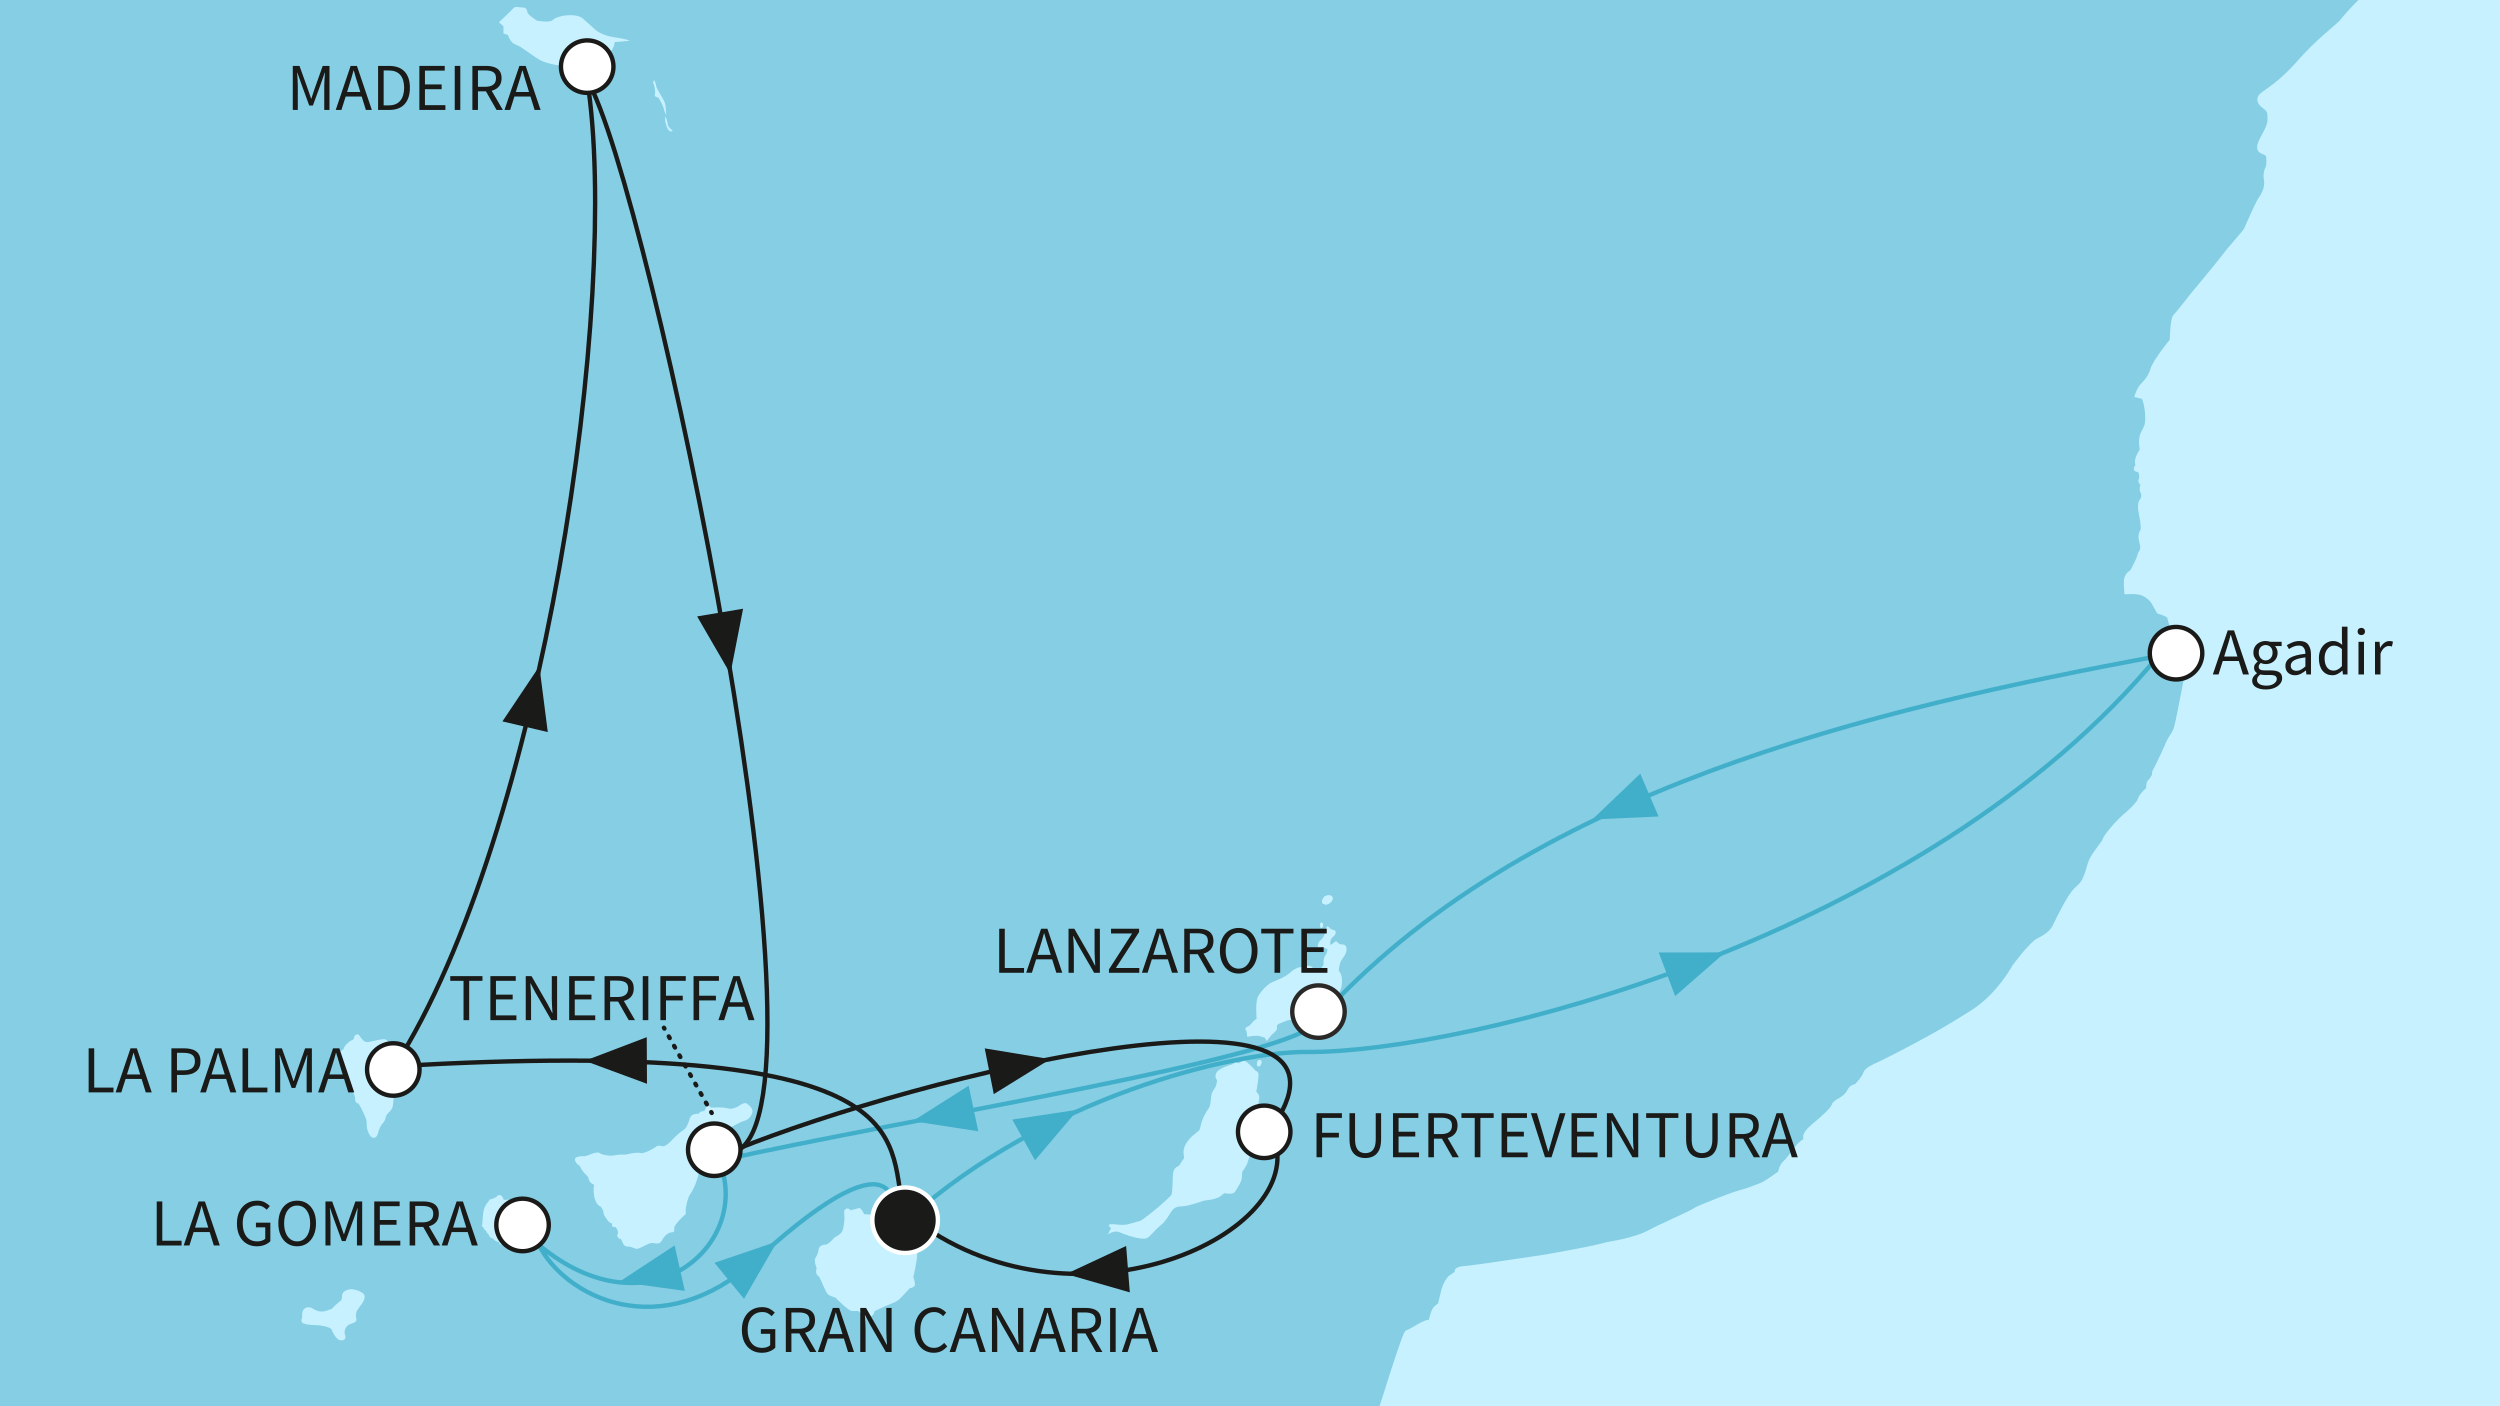 <?xml version="1.0" encoding="utf-8"?>
<!-- Generator: Adobe Illustrator 28.3.0, SVG Export Plug-In . SVG Version: 6.00 Build 0)  -->
<svg version="1.1" id="Ebene_1" xmlns="http://www.w3.org/2000/svg" xmlns:xlink="http://www.w3.org/1999/xlink" x="0px" y="0px"
	 viewBox="0 0 640 360" style="enable-background:new 0 0 640 360;" xml:space="preserve">
<rect x="0" y="0" width="640" height="360" fill="#808080" stroke="none"/>
<style type="text/css">
	
		.st0{clip-path:url(#SVGID_00000182515177978550547450000000914317214465034645_);fill-rule:evenodd;clip-rule:evenodd;fill:#85CEE4;}
	.st1{clip-path:url(#SVGID_00000182515177978550547450000000914317214465034645_);}
	.st2{fill-rule:evenodd;clip-rule:evenodd;fill:#C7F1FF;}
	.st3{fill:#C7F1FF;}
	
		.st4{clip-path:url(#SVGID_00000182515177978550547450000000914317214465034645_);fill-rule:evenodd;clip-rule:evenodd;fill:#C7F1FF;}
	
		.st5{clip-path:url(#SVGID_00000182515177978550547450000000914317214465034645_);fill:none;stroke:#41AFC9;stroke-width:1.126;stroke-miterlimit:10;}
	.st6{clip-path:url(#SVGID_00000182515177978550547450000000914317214465034645_);fill:#41AFC9;}
	
		.st7{clip-path:url(#SVGID_00000182515177978550547450000000914317214465034645_);fill-rule:evenodd;clip-rule:evenodd;fill:#FFFFFF;stroke:#1A1A18;stroke-width:1.126;stroke-miterlimit:10;}
	
		.st8{clip-path:url(#SVGID_00000182515177978550547450000000914317214465034645_);fill-rule:evenodd;clip-rule:evenodd;fill:#FFFFFF;stroke:#2A2927;stroke-width:1.126;stroke-miterlimit:10;}
	.st9{fill:#1A1A18;}
	
		.st10{clip-path:url(#SVGID_00000182515177978550547450000000914317214465034645_);fill:none;stroke:#1A1A18;stroke-width:1.126;stroke-miterlimit:10;}
	.st11{clip-path:url(#SVGID_00000182515177978550547450000000914317214465034645_);fill:#1A1A18;}
	
		.st12{clip-path:url(#SVGID_00000182515177978550547450000000914317214465034645_);fill-rule:evenodd;clip-rule:evenodd;fill:#1A1A18;stroke:#FFFFFF;stroke-width:1.126;stroke-miterlimit:10;}
	.st13{fill:none;stroke:#1A1A18;stroke-width:1.126;stroke-linecap:round;stroke-miterlimit:11;}
	
		.st14{fill:none;stroke:#1A1A18;stroke-width:1.126;stroke-linecap:round;stroke-miterlimit:11;stroke-dasharray:0.463,2.314;}
</style>
<g>
	<defs>
		<rect id="SVGID_1_" width="640" height="360"/>
	</defs>
	<clipPath id="SVGID_00000067208445820310971060000012243134695131960741_">
		<use xlink:href="#SVGID_1_"  style="overflow:visible;"/>
	</clipPath>
	
		<rect x="-299.605" y="-198.891" style="clip-path:url(#SVGID_00000067208445820310971060000012243134695131960741_);fill-rule:evenodd;clip-rule:evenodd;fill:#85CEE4;" width="1159.283" height="1260.139"/>
	<g style="clip-path:url(#SVGID_00000067208445820310971060000012243134695131960741_);">
		<g>
			<path class="st2" d="M170.216,26.391c-0.331-1.079-2.15-3.643-2.238-4.391
				c-0.079-0.743-0.497-1.488-0.497-1.488c-0.574,0.662-0.077,1.157-0.077,1.157
				s0.495,1.657,0.25,2.403c-0.25,0.745,0.495,0.745,0.826,0.91
				c0.331,0.169,1.405,2.405,1.488,2.979c0.081,0.586,0.579,1.495,0.579,1.495
				S170.547,27.465,170.216,26.391z M170.964,31.856c0-0.66-0.579-2.067-0.579-2.067
				s-0.361,0.787,0.195,2.372c0.039,0.111,0.083,0.234,0.132,0.359
				c0.748,1.822,1.498,0.91,1.498,0.91S170.964,32.52,170.964,31.856z"/>
		</g>
	</g>
	<g style="clip-path:url(#SVGID_00000067208445820310971060000012243134695131960741_);">
		<g>
			<path class="st2" d="M102.383,272.729c-0.081-0.745-1.407-1.824-1.736-3.312
				c-0.333-1.495-1.324-3.395-2.326-3.395c-0.991,0-2.974,0.576-4.136,0.741
				c-1.157,0.169-1.824-1.241-2.236-1.736c-0.414-0.502-1.331-0.086-1.331,0.745
				c0,0,0,0.331-0.493,0.495c-0.495,0.167-0.991,0.664-0.991,0.664
				s-0.831,0.495-1.252,1.741c0,0-1.896,0.907-1.481,2.4
				s1.824,3.974,2.15,5.303c0.333,1.319,2.322,3.724,2.322,4.467
				c0,0.75,0.086,1.657,0.912,1.657c0.06,0.222,0.377,0.581,0.734,1.289
				c0.595,1.167,1.331,2.854,1.331,3.268c0,0.662,0,1.736,0.336,2.569
				c0.333,0.826,0.745,1.653,1.488,1.653c0.745,0,1.076-0.912,1.164-1.407
				c0.081-0.495,0.576-1.743,1.157-2.317c0.581-0.583,0.667-1.162,0.829-1.826
				c0.162-0.657,1.491-1.322,1.736-2.562c0.25-1.243,0.333-4.476,0-5.134
				c-0.324-0.664-0.412-1.078,0-2.159
				C100.976,274.796,102.467,273.472,102.383,272.729z M135.759,309.834
				c-1.405-0.667-1.486-1.245-2.812-1.079c0-0.581-0.585-1.655-1.657-1.655
				c-1.076,0-2.322,0.079-2.322,0.079s-0.328-1.157-0.99-1.238
				c-0.667-0.083-0.912,0.495-0.912,0.495l-1.079,0.495c0,0-0.829,0-0.912,0.664
				c0,0-1.159,0.91-1.407,3.145c-0.245,2.238-0.167,2.653-0.167,2.653
				s-0.498,0.412,0.255,0.826c0.16,0.662,0.657,0.831,0.657,0.831
				s0.245,0.743,0.745,0.99c0,0,0,0.829,1.079,1.079c0,0,0.495,0.748,1.574,0.829
				c0,0-0.25,0.829,1.157,0.664c0,0,0.498,0.495,1,0
				c0.495-0.5,1.322,0.248,1.986,0.081c0.662-0.167,1.072-0.826,1.072-0.826
				s0.338,0,1.329-0.748c0.993-0.745,1.405-1.157,2.069-1.652
				c0.664-0.502,0.831-1.498,0.831-2.488
				C137.254,311.986,137.169,310.496,135.759,309.834z M89.961,330.04
				c-0.91,0-2.317,0.495-2.4,1.574c-0.083,1.078,0.083,1.078-0.995,1.905
				c-1.074,0.826-1.491,1.576-1.907,1.66c-0.412,0.079-1.736,0.821-3.065,0.495
				c-1.319-0.333-1.241-0.664-1.984-0.912c-0.747-0.248-1.409-0.083-1.905,0.495
				c-0.5,0.579-0.333,1.99-0.333,1.99s-0.417,0.664-0.083,1.238
				c0.333,0.585,2.4,0.747,3.641,0.747c1.247,0,3.729,0.498,3.979,1.162
				c0.245,0.66,1.159,2.648,2.319,2.734c1.162,0.079,1.407-0.664,1.076-1.495
				c-0.329-0.826,0.169-2.236,1.326-2.65c1.157-0.412,1.824-0.576,1.574-1.574
				c-0.245-0.993,0-1.819,0.824-2.814c0.829-0.993,1.578-2.236,1.245-3.065
				C92.945,330.704,90.873,330.04,89.961,330.04z M191.17,282.499
				c-0.657-0.498-2.324,0.829-2.324,0.829s-1.488,0.664-2.148,0.495
				c-0.662-0.162-2.155-0.412-3.148-0.326c-0.993,0.079-1.657,0-1.657,0
				s-0.662-0.833-0.995-0.248c-0.326,0.574-0.581,1.157-0.581,1.157
				c-1.243,0.081-1.491,0.745-1.491,0.745s-1.824-0.25-2.234,1.157
				c-0.414,1.409-0.912,2.569-1.657,2.986c-0.745,0.41-2.398,1.984-2.984,2.648
				c-0.581,0.662-1.738,1.657-2.4,1.488c-0.662-0.164-1.076-0.331-1.905,0.333
				c0,0-2.736,1.741-3.724,1.41c-0.995-0.333-3.727,0.412-3.727,0.412
				s-1.824-0.081-2.819,0.167c-0.995,0.248-3.065,0-3.891-0.579
				c-0.826-0.579-3.312,0.907-3.898,0.826c-0.576-0.083-2.646,0-2.395,0.998
				c0.248,0.993,1.238,1.488,1.238,1.488s0.417,0.991,1.157,1.822
				c0.752,0.826,0.998,0.745,1.164,1.652c0.162,0.912,1.322,1.329,1.322,1.329
				s-0.248,1.243,0,2.733c0.245,1.493,0.829,2.567,1.74,2.9
				c0,0,0.748,0.991,0.664,1.491c-0.081,0.498,1.16,2.319,1.655,2.567
				c0.495,0.25,0.581,0.25,0.581,0.25s-0.414,1.079,0.912,0.91
				c0,0,0.829,1.074,0.495,1.738c-0.329,0.662,0.25,1.243,0.745,1.326
				c0.5,0.083,0.416,1.905,1.74,1.905c1.329,0,1.736,0.664,2.565,0.581
				c0.833-0.086,2.902-1.576,3.814-1.491c0.912,0.079,1.903,0.495,2.484-0.662
				c0.708-1.419,1.821-2.069,2.564-2.069c0.745,0,0.581-0.664,0.581-1.248
				c0-0.576,2.319-2.984,2.734-3.229c0.416-0.25,0.164-1.243,0.164-1.243
				s0.333-2.896,1.245-4.143c0.907-1.238,1.657-3.307,1.988-4.636
				c0.326-1.324,0.741-4.969,0.741-4.969l1.247-1.16c0,0,1.241-0.331,2.234-1.74
				c0,0,1.738-1.074,2.403-2.231c0.664-1.164,0.664-1.99,1.326-2.155
				c0.66-0.169,2.731-1.493,3.727-1.743c0.995-0.245,1.819-0.991,2.155-2.069
				C192.905,283.823,191.834,282.994,191.17,282.499z M233.074,317.041
				c0,0-0.164-2.159-0.25-3.398c-0.079-1.247-0.912-1.905-0.912-1.905
				l0.171-0.748c0.493-0.417,0.741-1.079,0.662-1.653
				c-0.088-0.583-0.248-1.247-1.243-0.338c-0.993,0.912-0.252,1.412-0.5,2.157
				c-0.248,0.743-1.488,0.164-1.488,0.164s-0.91-0.747-1.817-0.412
				c0,0-0.171-0.745-1.662-0.745c-1.486,0-2.319,0.826-2.319,0.826l-2.486-0.164
				c0,0-0.826-1.659-1.236-1.574c-0.417,0.086-2.24,0.581-2.24,0.581
				s-0.583-0.75-1.248-0.333c-0.655,0.412-0.324,1.241-0.324,2.069
				c0,0.826-0.169,3.148-0.745,3.898c-0.583,0.741-1.909,1.403-1.909,1.403
				c-0.329,0.495-1.574,1.743-2.148,1.743c-0.583,0-1.743,0.248-1.829,1.322
				c-0.081,1.076-0.745,1.988-0.745,1.988s-0.576,0.662,0.25,2.736
				c-0.497,1.655,0.414,1.905,0.667,2.234c0.245,0.331,1.657,3.893,2.153,4.388
				c0.495,0.498,1.986,0.912,1.986,0.912s3.231,3.312,4.143,3.398
				c0.912,0.083,1.736,0,1.736,0s0.416,0.745,1.328,0.826
				c0.912,0.086,0.824,0.662,1.741,0.583c0.907-0.086,1.074-1.326,1.074-1.326
				s1.264-0.664,2.708-1.273c1.449-0.611,3.088-1.169,3.837-1.96
				c1.484-1.572,2.481-2.648,2.481-2.648s1.324-0.167,1.324-0.993
				c0-0.829-0.414-1.824-0.414-1.824s0.998-4.222,0.998-6.129
				C234.817,318.939,233.074,317.041,233.074,317.041z M339.007,231.481
				c0.908,0.333,2.15-0.662,2.15-1.491c0-0.831-1.157-1.079-2.15-0.414
				C338.426,230.407,338.093,231.151,339.007,231.481z M338.507,237.365
				c0.5-0.581,0-1.576-0.495-0.998C337.843,236.863,338.012,237.944,338.507,237.365z
				 M344.555,242.165c0,0-0.495-0.495-1.241-0.412
				c-0.745,0.079-1.079-1.157-1.574-0.662c-0.5,0.495-1.167,0.826-1.167,0.826
				s-0.245-1.407,0.666-2.069c0.907-0.664,0.995-1.738,0-1.822
				c-0.99-0.083-1.326-1.66-1.657-0.5c-0.081,0.333-0.495,2.322-1.24,2.898
				c-0.745,0.583-0.998,1.245-0.998,1.91c0,0.66,0.914,0.086,1.493,0.248
				c0.579,0.162,0.995,0.412,0.995,0.412s0,0.912-0.581,1.657
				c-0.576,0.745-0.414,2.322-0.414,2.322s-1.157,2.067-1.905,1.572
				c-0.745-0.497-1.159-1.324-1.902-1.324c-0.747,0-1.248,0.579-1.248,0.579
				s-0.574-0.331-1.236-0.167c-0.667,0.167-1.657,0.829-1.657,0.829
				s-0.995,0.956-2.173,1.609c-1.382,0.766-3.006,1.264-3.541,1.62
				c-0.998,0.664-2.238,1.905-3.065,3.312c-0.833,1.41-0.416,5.8-0.416,5.8
				s-0.826,0.495-1.488,1.407c-0.667,0.912-1.99,0.495-1.076,1.905l0.167,1.322
				c0,0,2.398-0.495,3.31-0.162c0.91,0.331,1.16,0.331,1.16,0.331l0.497,0.912
				l1.322-1.655c0,0,1.521-1.106,1.324-1.741
				c-0.329-1.079,0.909-1.079,2.24-1.743c1.328-0.66,2.067,0.25,3.643-0.41
				c1.574-0.666,2.153-1.741,2.153-1.741s2.652-0.248,3.893-0.909
				c1.241-0.664,2.812-2.817,3.56-3.643c0.745-0.831,1.162-1.905,1.162-3.648
				c0-1.738-0.826-2.484-0.826-2.484s0.079-1.988,0.826-2.981
				C344.305,244.566,345.048,243.575,344.555,242.165z M322.358,280.763
				c-0.083-0.833-0.745-1.245-0.745-1.245s0.824-4.388,0.497-4.884
				c-0.333-0.497-0.664-0.497-0.664-0.497s-2.238-2.569-2.902-2.569
				c-0.662,0-1.488,0.66-1.488,0.66s-0.747-0.576-1.409,0.171
				c0,0-3.888,1.074-4.305,2.317c-0.412,1.243,0,1.41,0.167,1.743
				c0.167,0.326-0.245,1.736-0.495,2.069c-0.25,0.331-0.833,1.157-0.912,1.819
				c-0.083,0.664-0.169,2.567-0.581,3.229c-0.416,0.664-0.662,0.831-1.409,2.405
				c-0.741,1.574-0.826,2.898-1.074,3.315c-0.25,0.41-2.486,1.657-3.56,3.727
				c-1.078,2.069,0,3.312-0.502,3.722c-0.497,0.416-0.912,1.657-1.409,1.826
				c-0.495,0.164-1.236,0.66-1.324,2.4c-0.079,1.74-0.079,4.474-0.407,4.972
				c-0.34,0.495-3.481,3.227-3.481,3.227s-3.727,3.15-4.557,3.398
				c-0.829,0.248-1.824,0.495-2.979,0.829c-1.157,0.331-2.814,0.081-3.727,0
				c-0.912-0.086-1.907,0.081-0.662,0.993l-0.831,1.655
				c0,0,1.574-1.238,3.06-0.574c1.497,0.662,3.564,1.319,4.729,1.488
				c1.155,0.164,1.981,0.331,2.731-0.331c0.745-0.662,1.986-2.155,3.143-3.067
				c1.162-0.91,1.743-2.153,2.652-3.479c0.914-1.324,1.824-1.157,3.315-1.324
				c1.488-0.167,5.05-1.407,5.05-1.407s2.902-0.248,3.977-0.995
				c1.076-0.748,1.155-0.91,1.155-0.91s2.159,0.497,2.736-0.333
				c0.583-0.826,1.738-2.812,1.738-3.395c0-0.581,0.167-1.821,0.167-1.821
				s0.917-1.076,1.328-2.319c0.414-1.241,1.16-3.315,1.16-3.974
				c0-0.664-0.664-1.162-0.664-1.162s0.664-1.074,0.333-2.072
				c-0.333-0.99-0.5-1.488-0.5-1.488s1.326,0.331,1.907-2.403
				c0.579-2.731,0.326-3.31,0.326-3.31S322.437,281.591,322.358,280.763z
				 M322.025,271.567c-0.248,0.417-0.498,1.493,0.25,1.409
				C323.02,272.893,323.351,270.739,322.025,271.567z M152.739,16.733
				c1.988-0.998,2.486-2.655,3.481-3.481c0.99-0.829,1.157-2.486,1.157-2.486
				l3.812-0.333c0,0-0.498-0.412-3.979-0.907c-3.479-0.495-4.969-2.072-4.969-2.072
				L149.096,4.637c0,0-0.743-0.662-2.731-0.748c-1.991-0.081-4.143,0.498-4.888,1.243
				c-0.748,0.748-3.979,0.167-3.979,0.167s-2.396-1.491-2.484-2.153
				c-0.079-0.662-0.329-1.243-1.324-1.243c-0.991,0-1.736-0.415-2.319,0.247
				c-0.576,0.664-3.229,3.148-3.229,3.148l-0.412,0.412c0,0,0.91,0.75,1.159,1.081
				v1.821l1.157,0.329c0,0,0.495,1.986,1.988,2.488
				c1.493,0.495,3.477,2.317,5.96,3.805c2.486,1.497,7.622,1.824,7.622,1.824
				s0.498,0.829,1.326,0.497c0.824-0.328,1.817-0.995,1.817-0.995
				S150.753,17.723,152.739,16.733z M199.034,598.046c0.583,0,0.414-0.741,0.414-0.741
				C199.12,597.389,198.458,598.046,199.034,598.046z M198.872,598.958
				c0,0,0.333,1.738,0.829,1.907C200.198,601.032,198.872,598.211,198.872,598.958z"/>
		</g>
	</g>
	<g style="clip-path:url(#SVGID_00000067208445820310971060000012243134695131960741_);">
		<path class="st3" d="M339.007,231.481c0.908,0.333,2.15-0.662,2.15-1.491
			c0-0.831-1.157-1.079-2.15-0.414C338.426,230.408,338.093,231.151,339.007,231.481z"
			/>
		<path class="st3" d="M338.507,237.365c0.5-0.581,0-1.576-0.495-0.998
			C337.843,236.863,338.012,237.944,338.507,237.365z"/>
		<path class="st3" d="M322.275,272.977c0.745-0.083,1.076-2.238-0.25-1.409
			C321.777,271.984,321.527,273.06,322.275,272.977z"/>
	</g>
	
		<path style="clip-path:url(#SVGID_00000067208445820310971060000012243134695131960741_);fill-rule:evenodd;clip-rule:evenodd;fill:#C7F1FF;" d="
		M855.925,695.089l-0.072-823.215H743.801l-2.819,7.124l-4.479,8.943
		c0,0-0.555,1.91-1.604,4.129c-0.597,1.245-1.514,2.592-2.157,3.752
		c-2.092,3.747-4.108,6.233-5.175,8.02c-1.99,3.312-3.071,6.793-6.046,12.425
		c-2.986,5.634-6.381,8.282-6.381,8.282s-3.641,4.638-5.629,6.957
		c-1.988,2.317-7.291,4.305-8.448,5.465c-1.159,1.157-3.974,3.148-6.131,3.317
		c-1.546,0.116-4.736,2.884-6.684,4.435c-0.766,0.606-1.764,1.03-1.764,1.03
		s-1.849,0.947-2.59,1.032c-1.1,0.623-2.333,1.715-3.206,2.444
		c-1.988,1.657-6.87,4.553-8.693,4.553c-1.822,0-2.074-0.743-3.731,0.583
		c0,0-1.322,0.991-3.31,2.234c0,0-1.657,0.912-2.405,1.41
		c-0.738,0.495-1.9,0.912-1.9,0.912c0-0.912-1.079-0.331-1.079-0.331
		c-0.581,0.495-5.55,3.229-5.55,3.229c-1.657-0.164-4.307,1.324-4.307,1.324
		s-7.038,3.481-7.867,3.645c0,0-1.062-0.067-1.903,0.579
		c-1.412,1.079-3.56,1.409-4.638,1.905c-2.819,0.664-2.488,1.491-3.81,2.981
		c-1.329,1.491-5.134,4.807-6.296,4.969c-0.417,0.169-2.729,0.086-2.729,0.086
		c0-0.912-0.917-0.581-0.917-0.581s-0.829,0-2.486,1.66
		c-1.657,1.653-3.474,5.131-3.474,5.131s-0.164,0.662-1.329,2.817l-0.328,0.829
		c0,0-3.479,4.8-4.393,5.55c-0.908,0.743-2.069,2.731-2.069,2.731
		s-0.991,0.164-1.572,0.995c-0.583,0.826-0.331,1.824-0.331,1.824
		s-4.06,3.724-6.546,6.953c-1.653,1.655-6.129,4.969-10.929,10.436
		c-4.8,5.465-8.12,7.122-9.446,8.282c-1.322,1.159-0.826,2.648,0.502,3.645
		c1.322,0.993,1.322,0.993,1.322,3.145s-2.65,4.969-2.65,6.958
		c0,1.988,2.322,1.657,2.322,2.483c0,0,0.164,2.155-0.169,2.652
		c-0.331,0.495-0.579,1.655-0.495,2.814c0.664,2.65-0.993,4.474-1.657,5.634
		c-0.657,1.157-3.143,6.791-3.143,6.791s-0.127,0.454-0.688,1.141
		c-1.238,1.518-3.622,4.155-4.615,5.481c-1.991,2.655-8.779,10.767-8.779,10.767
		s-3.396,4.393-4.226,5.219c-0.826,0.826-0.912,6.295-0.912,6.295
		s-4.305,5.215-4.969,7.536c-0.662,2.322-2.317,3.476-2.979,4.474
		c-0.662,0.993-1.157,2.648-1.157,2.648l1.986,0.495c0,0,0.468,1.076,0.704,2.794
		c0.167,1.259,0.167,3.132-0.042,3.835c-0.495,1.657-1.91,2.234-1.245,6.377
		c0,0-1.736,2.4-1.079,3.896c0,0-1.326,1.655,0.667,1.821
		c0,0,0.5,0.826,0.167,1.822c-0.331,0.993,0.497,1.488,0.497,1.488
		s-0.419,0.25-0.164,1.822c0,0,0.576,0.414,0.164,1.662
		c0,0-1.159,0.822-0.497,3.805c0.662,2.983,0.497,4.141,0.497,4.141
		s-0.993,1.162-0.331,3.31c0.662,2.157-0.333,2.157-0.498,3.15
		c-0.164,0.993-1.829,3.974-1.829,3.974s-1.65,0.829-1.65,2.817
		s0.167,3.314,0.167,3.314s3.06-0.25,4.305,0.248
		c1.238,0.495,2.317,1.407,2.812,2.405c0.502,0.993,1.328,2.317,1.328,2.317
		c1.16,0.164,2.484,0.993,2.484,0.993s1.326,5.303,2.317,6.46
		c1,1.16,2.655,0.995,2.655,0.995l0.495,2.153l-2.15,10.929
		c0,0-1.157,6.293-1.66,7.788c-0.5,1.491-1.491,2.153-2.319,4.472
		c-0.164,0.331-2.486,5.469-2.9,6.046c-0.414,0.581-0.329,1.409-0.329,1.409
		s-0.581,0.993-1.079,1.488c-0.495,0.495-0.417,1.905-0.417,1.905
		c-1.984,1.662-2.319,3.229-2.319,3.229c-1.817,2.322-3.062,2.986-4.715,4.638
		c-1.66,1.66-3.979,4.474-4.143,5.303c-0.079,0.393-1.902,2.555-2.835,4.092
		c-1.035,1.694-1.12,2.893-1.551,4.106c-0.831,2.319-1.002,2.653-2.819,4.307
		c-1.824,1.657-4.884,8.201-5.548,9.524c-0.664,1.324-1.991,2.322-3.979,3.312
		c-1.988,0.993-6.293,6.874-6.293,6.874s-2.044,3.8-5.666,7.506
		c-1.537,1.567-3.361,3.053-5.428,4.34c-2.345,1.451-5.684,3.537-9.117,5.458
		c-6.756,3.784-13.859,7.326-14.406,7.545c-0.833,0.328-3.231,1.405-3.564,2.567
		c-0.326,1.157-2.15,2.979-2.15,2.979s-0.91,0.164-1.493,0.829
		c-0.581,0.664-0.662,1.657-2.567,2.733c-1.905,1.077-1.822,1.572-1.822,1.572
		c-0.336,0.998-2.488,2.983-5.3,5.303c-2.817,2.322-1.986,3.643-1.986,3.643
		c-2.319,1.326-3.643,4.307-4.972,5.469c-1.326,1.159-1.493,2.814-1.493,2.814
		s-3.315,2.483-4.636,2.979c-1.324,0.5-3.314,1.326-5.3,1.829
		c-1.301,0.324-5.141,1.787-8.066,2.986c-1.549,0.639-2.847,1.139-3.363,1.481
		c-1.491,0.998-9.605,4.476-11.924,5.798c-1.312,0.752-3.736,1.56-6.256,2.157
		c-1.933,0.461-3.923,0.727-5.509,1.155c-3.641,0.995-14.744,2.9-14.744,2.9
		s-5.506,0.849-10.867,1.616c-4.108,0.59-8.138,1.213-9.499,1.285
		c-3.152,0.164-2.659,1.493-2.659,1.493l-1.648,1.157
		c-0.338,0.41-1.331,1.657-1.824,3.56c-0.502,1.905-0.745,3.314-0.745,3.314
		s-0.086,0.081-1,0.826c-0.907,0.75-1.4,3.398-1.4,3.398
		c-1.498,0.086-4.476,2.236-5.388,2.569c-0.912,0.329-0.912,0.574-1.738,2.734
		c-0.826,2.148-4.31,12.915-5.629,17.223c-0.336,0.831-1.333,3.231-2.074,4.724
		c-0.745,1.488-2.814,4.305-3.231,5.627c-0.41,1.326-1.241,1.66-1.821,2.903
		c-0.576,1.241-0.662,3.393-0.576,3.81c0.081,0.414-0.414,2.155-0.414,2.155
		s-3.395,8.612-3.567,10.598c-0.16,1.991-1.898,5.8-1.898,5.8
		s-1.16,3.145-2.819,5.298c-1.655,2.155-5.134,5.3-5.134,5.3
		s-2.102,1.44-4.696,3c-4.374,2.629-10.314,6.046-11.043,6.775
		c-1.16,1.157-2.983,2.817-7.289,3.974c-4.305,1.159-6.627,0.664-6.627,0.664
		s-0.988,2.484-2.486,4.474c-1.486,1.984-3.474,3.143-4.636,4.305
		c-1.155,1.16-5.217,1.488-5.217,1.488s-4.557,5.467-5.05,7.622
		c-0.502,2.15,0.167,2.65,0.167,2.65s0.579,3.893-1.407,9.36
		c-1.99,5.465-5.053,9.851-6.374,11.013c-0.852,0.741-1.97,5.157-2.662,8.133
		c-0.579,1.326-0.488,3.215-0.576,3.958c-0.081,0.745-2.398,5.631-2.398,5.631
		s-1.988,2.322-2.817,3.976c-0.829,1.655-0.912,3.395-0.912,3.395l-2.074,5.05
		l0.338,1.99c-1.991,4.474-1.16,4.8-1.16,4.8s0.164,1.16,0.164,2.981
		c0,0-0.333,0.5-0.164,1.079c0.164,0.581,0.248,2.236,0.248,2.236l0.743,0.495
		c0.833,0.502,0.169,4.807,0.169,4.807s0,1.572-0.248,2.483
		c-0.255,0.912,0.164,1.905,0,2.731c-0.09,0.664-0.169,1.248-0.586,1.99
		c-0.412,0.745-0.495,1.991-0.495,1.991s-0.289,0.947-0.745,1.572
		c-1.324,1.824-1.407,7.784-1.407,7.784s-3.231,3.148-4.717,3.643
		c-1.495,0.5-2.074,5.217-2.074,5.217s-4.171,1.708-6.728,2.944
		c-0.606,0.292-1.125,0.484-1.47,0.701c-1.826,1.162-4.722,4.226-7.37,8.201
		c-2.652,3.976-4.307,5.05-6.131,6.212c-1.821,1.162-4.307,4.222-4.307,4.222
		s-3.314,3.976-5.3,5.634c-1.988,1.657-0.664,2.481-0.664,2.481
		s-0.424,0.495-1.155,1.102c-1.155,0.967-2.819,2.217-2.819,2.217
		s-1.472,0.986-2.472,1.456c-1.303,0.611-2.666,1.194-4.328,2.331
		c-0.555,0.379-1.208,0.819-1.81,1.345c-3.814,3.312-7.46,8.948-8.124,11.76
		c-0.662,2.819-3.472,5.3-3.472,5.3c0.333,1.657,0.99,0.995,1.655,0
		c0.657-0.995,1.488-1.322,2.983-2.981c1.491-1.66,1.657-2.815,1.657-4.472
		s3.305-5.962,3.305-5.962s1.247-1.074,1.824-0.162c0,0,0,0,0.333-0.833
		c0.333-0.829,1.653-2.317,1.653-2.317l-0.493,1.821h0.826l0.502-1.162
		l0.986,2.986l-0.322,1.403l-0.255,1.245l0.912-0.662
		c0.995-0.167,1.488-0.995,1.488-0.995l-0.493,1.657
		c-2.655,0.497-1.822,2.483-1.822,2.483c-2.486,1.326-3.317,3.812-3.317,3.812
		l-3.31,5.134l-0.583,0.167l-0.081,0.574c0,0-1.076,1.326-1.155,2.074l-2.988,3.645
		c-3.481,1.822-0.498,2.484-0.498,2.484s0.206,0.37-0.106,1.025
		c-0.852,1.808-2.877,5.266-2.877,5.266s-0.66,0.933-1.014,1.308
		c-0.87,0.917-1.963,1.843-1.963,1.843l-0.164,1.493c0,0-1.162,2.898-2.153,3.724
		c-0.995,0.831-0.833,2.572-0.833,2.572s-0.324,0.826-1.322,1.986
		c-0.993,1.157-1.162,1.819-1.162,1.819c-2.65,1.326-2.486,3.976-2.486,3.976
		s0.833-0.991,2.159-0.331c0.333,0.167,0.537,0.444,0.757,0.798
		c0.66,1.035,0.896,2.731,0.398,4.337c-1.048,3.419-4.136,5.134-5.631,5.798
		c-1.486,0.662-2.148-0.164-2.148-0.164c0,1.322-1.162,2.981-1.162,2.981
		c-0.829,0,0.162,0.164,0.995,1.16l-0.5,1.488c0,0-0.495,0.333-0.831,0.829
		c-0.991,0.993-1.984,3.979-1.984,6.127c0,0.977-0.056,2.428-0.246,3.812
		c-0.241,1.68-0.643,3.263-0.917,3.812c-0.495,0.99-1.328,1.821-3.31,3.312
		c-0.708,0.528-0.939,1.713-1.208,3.088c-0.491,2.49-0.755,5.615-1.611,6.684
		c-0.412,0.579-0.826,0.412-1.072,0.826c-0.257,0.417-0.086,1.326-0.086,1.326
		c-0.611,1.106-2.305,1.99-3.93,2.601c-1.671,0.62-3.277,0.961-3.277,0.961
		s-0.741-0.331-0.991-0.995c-0.245-0.66-1.657-0.912-2.319-0.576
		c-0.965,0.481-1.407,1.322-1.741,1.986c-0.333,0.664-2.817,2.319-3.476,3.231
		c-0.664,0.912,0.248,1.16,0.248,1.16l-0.336,0.909l-1.652,0.662
		c0,0,0,0.167-1.16,3.315c-0.31,0.833-0.53,1.812-0.808,2.55l-3.277,6.323
		c0,1.009-0.139,1.153-0.718,2.736c-0.579,1.588,0.283,2.021-1.153,3.171
		c-1.44,1.153-1.44,1.153-1.588,2.303c-0.141,1.15-0.715,2.021-0.285,2.736
		c0.433,0.717-0.431,0.724-0.72,2.159c-0.292,1.44-0.431,3.458-0.431,4.9
		c0,1.437-1.298,5.756-1.011,7.916c0.289,2.16-1.44,6.624-1.44,8.64
		c0,2.018-0.289,4.321-0.574,6.34c-0.289,2.016-0.722,3.599-0.722,5.182
		c0,1.585-1.15,7.92-1.15,9.073c0,1.15-0.868,2.162-0.717,3.456
		c0.143,1.294-1.016,5.041-0.433,6.191c0.576,1.153,1.865,2.736,2.157,3.31
		c0.289,0.583,1.15-2.014,1.44-2.875c0.283-0.863-0.289-2.449-0.433-3.314
		c-0.141-0.861,0.866,0,1.014-1.724c0.137-1.731,0-2.74,0-3.46
		c0-0.715-1.155-1.873-0.148-3.167c1.007-1.296,1.44-3.599,2.157-4.321
		c0.722-0.72,0.87,0.289,1.155-1.724c0.289-2.021,0-2.162,0.715-3.46
		c0.724-1.296,0.342-4.904,1.301-4.034c1.583,1.447,2.162,1.447,3.023,0.579
		c0.866-0.861,0.722-2.879,0.866-0.861c0.144,2.014-1.296,4.032-1.009,5.326
		c0.292,1.298-0.287,1.581,1.437,2.733c1.731,1.153,2.738,1.442,2.738,2.595
		c0,1.15-1.155,1.15,0.143,2.733c1.296,1.588,2.597,2.886,1.442,3.317
		c-1.15,0.428-1.585,0.717-2.016-1.014c-0.43-1.724-1.004-2.588-1.153-3.31
		c-0.148-0.717-1.581-4.462-1.727-2.014c-0.148,2.447-1.442,2.305,0,3.886
		c1.44,1.585,0.861,1.727,1.875,3.169c1.004,1.44,0.576,1.831,1.291,2.733
		c2.159,2.741,2.521,4.791,3.53,6.374l1.919,5.453
		c1.032,1.38,0.69,2.238,2.236,3.958c1.548,1.722,2.754,1.888,2.926,1.03
		c0.171-0.861-0.345-4.469-0.69-6.189c-0.343-1.72,2.062-1.553,2.062-0.861
		c0,0.688,0.861,1.546,1.896,2.407c1.03,0.859,1.377,2.925,2.238,3.613
		c0.859,0.685,1.72,2.921,2.062,3.611c0.343,0.687,0.516,4.817,1.201,5.849
		c0.687,1.03,1.379,2.921,1.896,3.268c0.514,0.342,1.546,2.581,2.745,2.75
		c1.208,0.171,1.555,1.204,1.72,1.72c0.178,0.519,0.694,3.097,0.694,3.784
		s-0.345,1.72-1.898,2.236c-1.544,0.518-0.34,1.03-0.516,1.719
		c-0.167,0.69-0.511,1.722-0.511,2.407c0,0.692,0.687,1.208,0.687,1.72
		c0,0.518,0.685,1.891,0.685,1.891s-0.514,1.896-1.028,2.238
		c-0.516,0.345-2.065,2.238-2.065,3.271c0,1.03,1.72-1.208,1.72-1.208
		s0.345,2.067,0.859,2.757c0.514,0.683-0.171,2.402-0.171,2.402
		s-0.176,2.069-0.516,2.754c-0.342,0.692-0.342,1.204-0.687,2.238
		c-0.345,1.028-0.171,1.028-1.717,1.204c-1.553,0.171-0.859,1.201-0.859,1.201
		s-0.296,0.66-0.549,1.356c-0.812,0.546-1.315,1.011-1.544,2.021
		c-0.06,0.271-0.185,0.56-0.331,0.852c-0.199,0.153-0.333,0.245-0.333,0.245
		l0.181,0.026c-0.407,0.727-0.944,1.46-1.185,2.034
		c-0.37,0.886-0.56,0.93-1.208,2.044c-0.653,1.116-1.907,1.766-1.069,2.229
		c0.833,0.468,0.972,1.021,1.391,0.373c0.419-0.648,0.326-0.928,1.116-2.044
		c0.787-1.116,0.887-1.625,1.627-2.134c0.745-0.514,0.745-0.606,1.764-1.208
		c0.762-0.454,1.187-0.567,1.509-0.734l0.806,0.118
		c0.058,0.407,0.106,0.835-0.505,1.636c-0.741,0.977-1.113,1.532-1.623,2.322
		c-0.514,0.789-0.558,1.023-1.303,1.859c-0.741,0.833-1.301,0.977-1.949,1.396
		c-0.655,0.414-0.789,0.648-1.532,0.972c-0.745,0.324-0.838,0.604-1.676,0.185
		c-0.835-0.416-0.741-0.787-1.532-0.787c-0.787,0-2.412-0.743-1.625,0.229
		c0.792,0.977,1.023,1.301,1.764,2.65c0.745,1.347,0.836,1.995,1.116,2.877
		c0.278,0.882,0.741,1.486,1.208,1.764c0.47,0.28,2.882,0.84,3.115,1.396
		l6.921,8.319c2.159,3.592,2.965,7.272,2.965,7.272s0.356,3.953,0.627,5.481
		c0.271,1.525,1.347,2.604,1.347,4.134c0,1.523-0.269,2.335,0.99,4.761
		c1.254,2.421,3.412,8.08,3.412,10.237c0,2.157,0.995,9.522,1.081,16.258
		c0.088,6.738-0.72,15.001-1.257,21.465c-0.539,6.467-1.981,11.858-8.895,28.205
		c-3.157,7.467-5.729,14.218-7.381,18.644c-1.977,5.261-2.814,8.677-2.768,10.191
		c0.09,2.782-1.076,6.467-1.708,7.902c-0.625,1.44-2.784,5.118-1.704,7.187
		c0.597,1.146,0.66,4.002,0.671,7.006c0,2.403,0,5.101-0.042,5.659
		c-0.095,1.255-0.542,1.347-0.183,2.604c0.359,1.259,0.444,4.222-2.335,9.966
		c-2.784,5.752-5.03,9.797-7.184,12.309c-2.159,2.516-1.977,3.414-2.789,4.673
		c-0.803,1.252-4.215,7.455-10.686,14.998c0,0-6.194,8.714-7.099,9.251
		c-0.896,0.539-10.594,6.198-12.568,6.826c-1.974,0.632-6.201,0.805-6.201,1.884
		c0,1.081,3.953,4.405,4.405,3.867c0.447-0.539,0-2.877,1.255-3.416
		c1.257-0.539,4.31,0.539,5.84,1.167c1.528,0.63,6.647,4.046,8.443,8.534
		c1.794,4.492,2.787,4.671,4.759,5.483c1.972,0.805,3.507,3.407,3.863,4.307
		c0.359,0.9,2.692,5.303,2.692,6.376c0,1.079,0.273,2.157,1.62,2.694
		s2.333,2.965,2.969,5.12c0.625,2.159,0.442,3.238,0.442,4.043
		c0,0.808,1.437,1.076,1.437,2.155c0.717,1.437-0.359,3.592,0.808,5.749
		c1.169,2.155,3.59,3.051,4.314,3.502c0,0-0.537,2.784,0.808,4.851
		c1.342,2.067,4.58,4.312,4.043,5.388c-0.539,1.079-0.562,6.041,0.34,7.208
		h690.132"/>
	
		<path style="clip-path:url(#SVGID_00000067208445820310971060000012243134695131960741_);fill:none;stroke:#41AFC9;stroke-width:1.126;stroke-miterlimit:10;" d="
		M233.155,311.535c34.195-30.564,82.554-42.374,101.373-42.229
		c40.295,0.31,157.982-28.908,217.962-101.354
		c-72.427,13.543-162.296,34.019-215.515,93.623
		c-4.618,9.033-104.806,24.786-152.917,35.585
		c8.837,21.199-17.842,45.086-46.107,21.531
		c6.478,12.954,30.953,26.284,55.941,3.534
		c39.452-35.92,34.739-10.011,34.739-10.011"/>
	<polygon style="clip-path:url(#SVGID_00000067208445820310971060000012243134695131960741_);fill:#41AFC9;" points="
		424.638,243.838 428.845,255.003 441.622,243.817 	"/>
	<polygon style="clip-path:url(#SVGID_00000067208445820310971060000012243134695131960741_);fill:#41AFC9;" points="
		259.145,286.612 264.959,297.029 275.94,284.077 	"/>
	<polygon style="clip-path:url(#SVGID_00000067208445820310971060000012243134695131960741_);fill:#41AFC9;" points="
		424.592,209.026 419.912,198.055 407.631,209.787 	"/>
	<polygon style="clip-path:url(#SVGID_00000067208445820310971060000012243134695131960741_);fill:#41AFC9;" points="
		250.425,289.607 247.988,277.93 233.64,287.015 	"/>
	<polygon style="clip-path:url(#SVGID_00000067208445820310971060000012243134695131960741_);fill:#41AFC9;" points="
		175.324,330.47 172.697,318.832 158.497,328.158 	"/>
	<polygon style="clip-path:url(#SVGID_00000067208445820310971060000012243134695131960741_);fill:#41AFC9;" points="
		182.902,323.276 190.466,332.498 198.979,317.796 	"/>
	
		<path style="clip-path:url(#SVGID_00000067208445820310971060000012243134695131960741_);fill-rule:evenodd;clip-rule:evenodd;fill:#FFFFFF;stroke:#1A1A18;stroke-width:1.126;stroke-miterlimit:10;" d="
		M550.346,167.218c0-3.713,3.009-6.721,6.719-6.721
		c3.715,0,6.724,3.009,6.724,6.721c0,3.71-3.009,6.724-6.724,6.724
		C553.355,173.942,550.346,170.928,550.346,167.218z"/>
	
		<path style="clip-path:url(#SVGID_00000067208445820310971060000012243134695131960741_);fill-rule:evenodd;clip-rule:evenodd;fill:#FFFFFF;stroke:#2A2927;stroke-width:1.126;stroke-miterlimit:10;" d="
		M330.813,258.971c0-3.703,3.004-6.712,6.712-6.712
		c3.71,0,6.717,3.009,6.717,6.712c0,3.706-3.006,6.71-6.717,6.71
		C333.817,265.681,330.813,262.677,330.813,258.971z"/>
	
		<path style="clip-path:url(#SVGID_00000067208445820310971060000012243134695131960741_);fill-rule:evenodd;clip-rule:evenodd;fill:#FFFFFF;stroke:#1A1A18;stroke-width:1.126;stroke-miterlimit:10;" d="
		M127.054,313.585c0-3.713,3.006-6.724,6.717-6.724c3.715,0,6.719,3.011,6.719,6.724
		c0,3.713-3.004,6.726-6.719,6.726C130.06,320.312,127.054,317.298,127.054,313.585z"
		/>
	<g style="clip-path:url(#SVGID_00000067208445820310971060000012243134695131960741_);">
		<path class="st9" d="M40.121,318.847v-11.272h1.426v10.052h4.932v1.221H40.121z"/>
		<path class="st9" d="M47.028,318.847l3.814-11.272h1.615l3.814,11.272h-1.529
			l-1.065-3.437h-4.106l-1.083,3.437H47.028z M50.465,312.54l-0.533,1.719h3.386
			l-0.533-1.719c-0.206-0.63-0.4-1.257-0.584-1.882
			c-0.184-0.624-0.366-1.263-0.55-1.915h-0.068
			c-0.172,0.652-0.35,1.291-0.533,1.915
			C50.865,311.283,50.671,311.91,50.465,312.54z"/>
		<path class="st9" d="M65.74,319.053c-0.985,0-1.861-0.232-2.629-0.696
			s-1.369-1.131-1.804-2.002c-0.436-0.87-0.653-1.918-0.653-3.145
			c0-1.214,0.224-2.256,0.67-3.127c0.447-0.87,1.06-1.541,1.839-2.011
			s1.667-0.704,2.663-0.704c0.779,0,1.435,0.146,1.968,0.438
			c0.532,0.292,0.959,0.609,1.28,0.953L68.283,309.688
			c-0.286-0.298-0.618-0.55-0.996-0.756s-0.854-0.31-1.427-0.31
			c-0.756,0-1.414,0.187-1.976,0.559c-0.562,0.373-0.994,0.896-1.298,1.572
			c-0.303,0.676-0.455,1.483-0.455,2.423c0,1.421,0.323,2.546,0.971,3.377
			c0.647,0.83,1.572,1.245,2.775,1.245c0.401,0,0.784-0.06,1.151-0.18
			c0.366-0.121,0.658-0.284,0.876-0.49v-2.938h-2.388v-1.186h3.694v4.743
			c-0.355,0.378-0.834,0.689-1.436,0.937
			C67.176,318.93,66.496,319.053,65.74,319.053z"/>
		<path class="st9" d="M76.067,319.053c-0.939,0-1.773-0.24-2.5-0.722
			c-0.728-0.481-1.295-1.163-1.701-2.045c-0.407-0.882-0.61-1.925-0.61-3.127
			c0-1.203,0.203-2.237,0.61-3.102c0.406-0.865,0.974-1.529,1.701-1.994
			c0.727-0.464,1.561-0.695,2.5-0.695c0.95,0,1.787,0.231,2.509,0.695
			c0.722,0.465,1.288,1.129,1.701,1.994c0.412,0.864,0.618,1.898,0.618,3.102
			c0,1.202-0.206,2.245-0.618,3.127c-0.413,0.882-0.979,1.563-1.701,2.045
			S77.018,319.053,76.067,319.053z M76.067,317.798c0.676,0,1.263-0.191,1.761-0.575
			c0.499-0.384,0.885-0.922,1.16-1.615s0.412-1.509,0.412-2.448
			c0-1.397-0.304-2.503-0.91-3.316c-0.607-0.813-1.415-1.221-2.423-1.221
			c-1.009,0-1.816,0.407-2.423,1.221c-0.607,0.813-0.911,1.919-0.911,3.316
			c0,0.939,0.138,1.755,0.412,2.448c0.275,0.693,0.665,1.231,1.169,1.615
			S75.402,317.798,76.067,317.798z"/>
		<path class="st9" d="M83.318,318.847v-11.272h1.718l2.165,6.014
			c0.138,0.39,0.272,0.782,0.404,1.178c0.131,0.395,0.266,0.787,0.403,1.177
			h0.069c0.137-0.39,0.266-0.782,0.386-1.177c0.121-0.396,0.25-0.788,0.387-1.178
			l2.131-6.014h1.735v11.272h-1.34v-6.203c0-0.504,0.022-1.062,0.068-1.676
			c0.046-0.612,0.086-1.165,0.121-1.658h-0.069l-0.894,2.561l-2.131,5.842h-0.944
			l-2.131-5.842l-0.894-2.561h-0.069c0.035,0.493,0.071,1.046,0.112,1.658
			c0.04,0.613,0.06,1.172,0.06,1.676v6.203H83.318z"/>
		<path class="st9" d="M95.811,318.847v-11.272h6.495v1.203h-5.069v3.539h4.278v1.221
			h-4.278v4.089h5.241v1.221H95.811z"/>
		<path class="st9" d="M104.866,318.847v-11.272h3.522c0.767,0,1.449,0.101,2.045,0.301
			c0.595,0.2,1.062,0.532,1.4,0.996c0.337,0.465,0.507,1.086,0.507,1.865
			c0,0.87-0.229,1.572-0.688,2.104c-0.458,0.533-1.077,0.896-1.855,1.091
			l2.869,4.915h-1.615l-2.715-4.76h-2.045v4.76H104.866z M106.292,312.918h1.891
			c0.882,0,1.558-0.18,2.027-0.541s0.704-0.908,0.704-1.641
			c0-0.745-0.234-1.266-0.704-1.564c-0.47-0.297-1.146-0.446-2.027-0.446h-1.891
			V312.918z"/>
		<path class="st9" d="M113.079,318.847l3.814-11.272h1.615l3.814,11.272h-1.529
			l-1.065-3.437h-4.106l-1.083,3.437H113.079z M116.516,312.54l-0.533,1.719h3.386
			l-0.533-1.719c-0.206-0.63-0.4-1.257-0.584-1.882
			c-0.184-0.624-0.366-1.263-0.55-1.915h-0.068
			c-0.172,0.652-0.35,1.291-0.533,1.915
			C116.916,311.283,116.722,311.91,116.516,312.54z"/>
	</g>
	<g style="clip-path:url(#SVGID_00000067208445820310971060000012243134695131960741_);">
		<path class="st9" d="M566.486,172.657l3.814-11.272h1.615l3.814,11.272h-1.529
			l-1.065-3.437h-4.106l-1.083,3.437H566.486z M569.923,166.351l-0.533,1.718h3.386
			l-0.533-1.718c-0.206-0.63-0.4-1.257-0.584-1.882
			c-0.184-0.624-0.366-1.263-0.55-1.916h-0.068
			c-0.172,0.653-0.35,1.292-0.533,1.916
			C570.323,165.093,570.129,165.721,569.923,166.351z"/>
		<path class="st9" d="M580.01,176.506c-1.021,0-1.851-0.195-2.492-0.584
			s-0.962-0.945-0.962-1.667c0-0.355,0.108-0.696,0.326-1.022
			s0.516-0.616,0.894-0.868v-0.069c-0.206-0.126-0.381-0.303-0.524-0.533
			c-0.143-0.229-0.215-0.504-0.215-0.825c0-0.355,0.098-0.664,0.293-0.928
			c0.194-0.264,0.4-0.47,0.618-0.619v-0.069
			c-0.274-0.229-0.524-0.539-0.747-0.928c-0.224-0.39-0.335-0.831-0.335-1.323
			c0-0.607,0.143-1.134,0.429-1.581s0.671-0.791,1.151-1.031
			c0.481-0.241,1.003-0.361,1.564-0.361c0.229,0,0.446,0.02,0.652,0.06
			s0.384,0.089,0.533,0.146h2.903v1.083h-1.718
			c0.194,0.184,0.357,0.427,0.489,0.73s0.198,0.633,0.198,0.988
			c0,0.596-0.138,1.111-0.413,1.546c-0.274,0.436-0.642,0.771-1.1,1.005
			c-0.458,0.235-0.974,0.353-1.546,0.353c-0.447,0-0.865-0.098-1.255-0.292
			c-0.149,0.126-0.274,0.267-0.378,0.421c-0.104,0.155-0.154,0.347-0.154,0.576
			c0,0.264,0.105,0.481,0.317,0.653s0.599,0.258,1.16,0.258h1.615
			c0.974,0,1.704,0.157,2.19,0.472c0.487,0.315,0.73,0.822,0.73,1.521
			c0,0.515-0.172,0.991-0.516,1.426c-0.344,0.435-0.83,0.787-1.46,1.057
			C581.63,176.371,580.88,176.506,580.01,176.506z M580.216,175.526
			c0.802,0,1.443-0.175,1.924-0.524c0.481-0.35,0.722-0.742,0.722-1.177
			c0-0.39-0.146-0.659-0.438-0.808s-0.708-0.223-1.246-0.223h-1.443
			c-0.16,0-0.335-0.012-0.524-0.035c-0.188-0.023-0.375-0.058-0.559-0.103
			c-0.298,0.217-0.515,0.447-0.652,0.688c-0.138,0.24-0.206,0.481-0.206,0.722
			c0,0.447,0.215,0.802,0.645,1.065C578.866,175.395,579.459,175.526,580.216,175.526z
			 M580.01,169.065c0.48,0,0.896-0.18,1.245-0.541
			c0.35-0.361,0.524-0.845,0.524-1.452c0-0.607-0.172-1.083-0.516-1.426
			s-0.762-0.516-1.254-0.516c-0.493,0-0.911,0.172-1.255,0.516
			s-0.516,0.819-0.516,1.426c0,0.607,0.175,1.091,0.524,1.452
			C579.113,168.885,579.528,169.065,580.01,169.065z"/>
		<path class="st9" d="M587.502,172.863c-0.699,0-1.28-0.208-1.744-0.627
			c-0.464-0.418-0.696-1-0.696-1.744c0-0.917,0.409-1.618,1.229-2.105
			s2.116-0.828,3.892-1.022c0-0.355-0.049-0.693-0.146-1.014
			c-0.098-0.321-0.27-0.582-0.516-0.782c-0.246-0.201-0.599-0.301-1.057-0.301
			c-0.481,0-0.934,0.092-1.357,0.275s-0.802,0.39-1.134,0.619l-0.551-0.979
			c0.39-0.252,0.868-0.496,1.436-0.73c0.566-0.234,1.183-0.352,1.847-0.352
			c1.02,0,1.759,0.312,2.217,0.937s0.688,1.458,0.688,2.5v5.121h-1.169l-0.12-0.997
			h-0.052c-0.389,0.321-0.815,0.602-1.279,0.842
			C588.523,172.743,588.028,172.863,587.502,172.863z M587.914,171.729
			c0.4,0,0.778-0.097,1.134-0.292c0.355-0.194,0.733-0.469,1.134-0.825v-2.32
			c-1.386,0.172-2.356,0.43-2.912,0.773s-0.833,0.785-0.833,1.323
			c0,0.47,0.143,0.811,0.43,1.022C587.152,171.623,587.502,171.729,587.914,171.729z
			"/>
		<path class="st9" d="M597.09,172.863c-1.043,0-1.879-0.38-2.509-1.143
			c-0.631-0.762-0.945-1.835-0.945-3.222c0-0.905,0.169-1.687,0.507-2.346
			s0.784-1.166,1.341-1.521c0.555-0.355,1.147-0.533,1.778-0.533
			c0.48,0,0.898,0.086,1.254,0.258s0.716,0.407,1.083,0.704l-0.069-1.426v-3.213
			h1.427v12.234h-1.169l-0.12-0.979h-0.052c-0.32,0.321-0.698,0.599-1.134,0.833
			C598.046,172.745,597.582,172.863,597.09,172.863z M597.398,171.677
			c0.733,0,1.443-0.384,2.131-1.151v-4.364c-0.354-0.321-0.695-0.547-1.022-0.679
			c-0.326-0.132-0.661-0.198-1.005-0.198c-0.446,0-0.851,0.135-1.211,0.404
			c-0.361,0.269-0.65,0.642-0.868,1.117c-0.218,0.476-0.326,1.034-0.326,1.676
			c0,0.997,0.2,1.778,0.601,2.345C596.099,171.394,596.666,171.677,597.398,171.677z"
			/>
		<path class="st9" d="M604.495,162.587c-0.275,0-0.501-0.083-0.679-0.249
			s-0.267-0.393-0.267-0.679c0-0.275,0.089-0.499,0.267-0.67
			s0.403-0.258,0.679-0.258c0.274,0,0.501,0.086,0.679,0.258
			s0.267,0.396,0.267,0.67c0,0.286-0.089,0.513-0.267,0.679
			S604.77,162.587,604.495,162.587z M603.773,172.657v-8.351h1.409v8.351H603.773z"/>
		<path class="st9" d="M608.001,172.657v-8.351h1.168l0.121,1.512h0.051
			c0.286-0.527,0.636-0.945,1.049-1.254c0.412-0.31,0.853-0.464,1.322-0.464
			c0.333,0,0.63,0.057,0.894,0.172l-0.274,1.237
			c-0.138-0.045-0.264-0.08-0.378-0.103c-0.115-0.022-0.258-0.034-0.43-0.034
			c-0.355,0-0.725,0.144-1.108,0.43s-0.719,0.785-1.005,1.495v5.361H608.001z"/>
	</g>
	<g style="clip-path:url(#SVGID_00000067208445820310971060000012243134695131960741_);">
		<path class="st9" d="M255.796,249.028v-11.272h1.426v10.052h4.932v1.221H255.796z"/>
		<path class="st9" d="M262.703,249.028l3.814-11.272h1.615l3.814,11.272h-1.529
			l-1.065-3.437h-4.106l-1.083,3.437H262.703z M266.14,242.722l-0.533,1.719h3.386
			l-0.533-1.719c-0.206-0.63-0.4-1.257-0.584-1.882
			c-0.184-0.624-0.366-1.263-0.55-1.915h-0.068
			c-0.172,0.652-0.35,1.291-0.533,1.915
			C266.54,241.465,266.346,242.092,266.14,242.722z"/>
		<path class="st9" d="M273.546,249.028v-11.272h1.478l4.072,7.079l1.22,2.337h0.069
			c-0.035-0.572-0.072-1.165-0.112-1.778c-0.04-0.612-0.06-1.217-0.06-1.812
			v-5.825h1.357v11.272h-1.478l-4.09-7.097l-1.221-2.32h-0.068
			c0.046,0.562,0.089,1.141,0.129,1.736s0.061,1.191,0.061,1.786v5.895H273.546z"/>
		<path class="st9" d="M283.89,249.028v-0.859l5.928-9.21h-5.396v-1.203h7.183v0.842
			l-5.945,9.21h5.997v1.221H283.89z"/>
		<path class="st9" d="M292.326,249.028l3.814-11.272h1.615l3.814,11.272h-1.529
			l-1.065-3.437h-4.106l-1.083,3.437H292.326z M295.763,242.722l-0.533,1.719h3.386
			l-0.533-1.719c-0.206-0.63-0.4-1.257-0.584-1.882
			c-0.184-0.624-0.366-1.263-0.55-1.915h-0.068
			c-0.172,0.652-0.35,1.291-0.533,1.915
			C296.163,241.465,295.969,242.092,295.763,242.722z"/>
		<path class="st9" d="M303.169,249.028v-11.272h3.522c0.767,0,1.449,0.101,2.045,0.301
			c0.595,0.2,1.062,0.532,1.4,0.996c0.337,0.465,0.507,1.086,0.507,1.865
			c0,0.87-0.229,1.572-0.688,2.104c-0.458,0.533-1.077,0.896-1.855,1.091
			l2.869,4.915h-1.615l-2.715-4.76h-2.045v4.76H303.169z M304.595,243.1h1.891
			c0.882,0,1.558-0.18,2.027-0.541s0.704-0.908,0.704-1.641
			c0-0.745-0.234-1.266-0.704-1.564c-0.47-0.297-1.146-0.446-2.027-0.446h-1.891
			V243.1z"/>
		<path class="st9" d="M317.104,249.234c-0.939,0-1.773-0.24-2.5-0.722
			c-0.728-0.481-1.295-1.163-1.701-2.045c-0.407-0.882-0.61-1.925-0.61-3.127
			c0-1.203,0.203-2.237,0.61-3.102c0.406-0.865,0.974-1.529,1.701-1.994
			c0.727-0.464,1.561-0.695,2.5-0.695c0.95,0,1.787,0.231,2.509,0.695
			c0.722,0.465,1.288,1.129,1.701,1.994c0.412,0.864,0.618,1.898,0.618,3.102
			c0,1.202-0.206,2.245-0.618,3.127c-0.413,0.882-0.979,1.563-1.701,2.045
			S318.055,249.234,317.104,249.234z M317.104,247.979c0.676,0,1.263-0.191,1.761-0.575
			c0.499-0.384,0.885-0.922,1.16-1.615s0.412-1.509,0.412-2.448
			c0-1.397-0.304-2.503-0.91-3.316c-0.607-0.813-1.415-1.221-2.423-1.221
			c-1.009,0-1.816,0.407-2.423,1.221c-0.607,0.813-0.911,1.919-0.911,3.316
			c0,0.939,0.138,1.755,0.412,2.448c0.275,0.693,0.665,1.231,1.169,1.615
			S316.439,247.979,317.104,247.979z"/>
		<path class="st9" d="M326.28,249.028v-10.069h-3.402v-1.203h8.248v1.203h-3.402v10.069
			H326.28z"/>
		<path class="st9" d="M333.153,249.028v-11.272h6.495v1.203h-5.069v3.539h4.278v1.221
			h-4.278v4.089h5.241v1.221H333.153z"/>
	</g>
	
		<path style="clip-path:url(#SVGID_00000067208445820310971060000012243134695131960741_);fill:none;stroke:#1A1A18;stroke-width:1.126;stroke-miterlimit:10;" d="
		M188.265,294.333c46.552-18.895,165.95-48.249,137.741-6.161"/>
	
		<path style="clip-path:url(#SVGID_00000067208445820310971060000012243134695131960741_);fill:none;stroke:#1A1A18;stroke-width:1.126;stroke-miterlimit:10;" d="
		M187.091,295.203c30.333-5.45-21.324-249.148-36.766-274.691
		c8.744,55.707-11.36,193.196-49.282,252.448
		c135.885-7.9,126.081,18.317,130.161,36.341"/>
	
		<path style="clip-path:url(#SVGID_00000067208445820310971060000012243134695131960741_);fill:none;stroke:#1A1A18;stroke-width:1.126;stroke-miterlimit:10;" d="
		M233.158,311.519c40.606,31.753,100.155,5.386,93.341-19.204"/>
	<polygon style="clip-path:url(#SVGID_00000067208445820310971060000012243134695131960741_);fill:#1A1A18;" points="
		190.229,155.83 178.468,157.802 186.976,172.501 	"/>
	<polygon style="clip-path:url(#SVGID_00000067208445820310971060000012243134695131960741_);fill:#1A1A18;" points="
		128.621,184.677 140.234,187.413 138.075,170.562 	"/>
	<polygon style="clip-path:url(#SVGID_00000067208445820310971060000012243134695131960741_);fill:#1A1A18;" points="
		165.629,277.45 165.568,265.519 149.688,271.564 	"/>
	<polygon style="clip-path:url(#SVGID_00000067208445820310971060000012243134695131960741_);fill:#1A1A18;" points="
		252.088,268.384 254.403,280.089 268.847,271.148 	"/>
	<polygon style="clip-path:url(#SVGID_00000067208445820310971060000012243134695131960741_);fill:#1A1A18;" points="
		289.23,330.847 288.29,318.96 272.908,326.151 	"/>
	
		<path style="clip-path:url(#SVGID_00000067208445820310971060000012243134695131960741_);fill-rule:evenodd;clip-rule:evenodd;fill:#FFFFFF;stroke:#1A1A18;stroke-width:1.126;stroke-miterlimit:10;" d="
		M176.13,294.335c0-3.708,3.002-6.721,6.714-6.721s6.721,3.014,6.721,6.721
		c0,3.713-3.009,6.717-6.721,6.717S176.13,298.048,176.13,294.335z"/>
	
		<path style="clip-path:url(#SVGID_00000067208445820310971060000012243134695131960741_);fill-rule:evenodd;clip-rule:evenodd;fill:#FFFFFF;stroke:#1A1A18;stroke-width:1.126;stroke-miterlimit:10;" d="
		M93.965,273.794c0-3.708,3.004-6.721,6.717-6.721c3.713,0,6.721,3.014,6.721,6.721
		c0,3.713-3.009,6.717-6.721,6.717C96.97,280.51,93.965,277.506,93.965,273.794z"/>
	<g style="clip-path:url(#SVGID_00000067208445820310971060000012243134695131960741_);">
		<path class="st9" d="M195.004,346.312c-0.985,0-1.861-0.232-2.629-0.696
			s-1.369-1.131-1.804-2.002c-0.436-0.87-0.653-1.918-0.653-3.145
			c0-1.214,0.224-2.256,0.67-3.127c0.447-0.87,1.06-1.541,1.839-2.011
			s1.667-0.704,2.663-0.704c0.779,0,1.435,0.146,1.968,0.438
			c0.532,0.292,0.959,0.609,1.28,0.953l-0.791,0.928
			c-0.286-0.298-0.618-0.55-0.996-0.756s-0.854-0.31-1.427-0.31
			c-0.756,0-1.414,0.187-1.976,0.559c-0.562,0.373-0.994,0.896-1.298,1.572
			c-0.303,0.676-0.455,1.483-0.455,2.423c0,1.421,0.323,2.546,0.971,3.377
			c0.647,0.83,1.572,1.245,2.775,1.245c0.401,0,0.784-0.06,1.151-0.18
			c0.366-0.121,0.658-0.284,0.876-0.49v-2.938H194.781v-1.186h3.694v4.743
			c-0.355,0.378-0.834,0.689-1.436,0.937
			C196.439,346.188,195.76,346.312,195.004,346.312z"/>
		<path class="st9" d="M201.173,346.105v-11.272h3.522c0.767,0,1.449,0.101,2.045,0.301
			c0.595,0.2,1.062,0.532,1.4,0.996c0.337,0.465,0.507,1.086,0.507,1.865
			c0,0.87-0.229,1.572-0.688,2.104c-0.458,0.533-1.077,0.896-1.855,1.091
			l2.869,4.915h-1.615l-2.715-4.76h-2.045v4.76H201.173z M202.599,340.177h1.891
			c0.882,0,1.558-0.18,2.027-0.541s0.704-0.908,0.704-1.641
			c0-0.745-0.234-1.266-0.704-1.564c-0.47-0.297-1.146-0.446-2.027-0.446h-1.891
			V340.177z"/>
		<path class="st9" d="M209.387,346.105l3.814-11.272h1.615l3.814,11.272h-1.529
			l-1.065-3.437h-4.106l-1.083,3.437H209.387z M212.823,339.799l-0.533,1.719h3.386
			l-0.533-1.719c-0.206-0.63-0.4-1.257-0.584-1.882
			c-0.184-0.624-0.366-1.263-0.55-1.915h-0.068
			c-0.172,0.652-0.35,1.291-0.533,1.915
			C213.224,338.542,213.029,339.169,212.823,339.799z"/>
		<path class="st9" d="M220.229,346.105v-11.272h1.478l4.072,7.079l1.22,2.337h0.069
			c-0.035-0.572-0.072-1.165-0.112-1.778c-0.04-0.612-0.06-1.217-0.06-1.812
			v-5.825h1.357v11.272h-1.478l-4.09-7.097l-1.221-2.32h-0.068
			c0.046,0.562,0.089,1.141,0.129,1.736s0.061,1.191,0.061,1.786v5.895H220.229z"/>
		<path class="st9" d="M239.044,346.312c-0.939,0-1.778-0.232-2.517-0.696
			c-0.739-0.464-1.323-1.131-1.753-2.002c-0.43-0.87-0.645-1.918-0.645-3.145
			c0-1.214,0.218-2.256,0.653-3.127c0.435-0.87,1.03-1.541,1.787-2.011
			c0.756-0.47,1.608-0.704,2.56-0.704c0.688,0,1.295,0.141,1.821,0.421
			c0.527,0.281,0.951,0.604,1.272,0.971l-0.773,0.928
			c-0.298-0.32-0.636-0.578-1.014-0.773c-0.379-0.194-0.808-0.292-1.289-0.292
			c-0.711,0-1.332,0.187-1.864,0.559c-0.533,0.373-0.945,0.896-1.237,1.572
			s-0.438,1.483-0.438,2.423s0.144,1.756,0.43,2.449
			c0.286,0.692,0.69,1.229,1.212,1.606c0.521,0.378,1.137,0.566,1.847,0.566
			c0.538,0,1.02-0.114,1.443-0.343c0.424-0.229,0.813-0.539,1.169-0.929
			l0.79,0.894c-0.446,0.516-0.951,0.917-1.512,1.203
			C240.425,346.168,239.777,346.312,239.044,346.312z"/>
		<path class="st9" d="M243.1,346.105l3.814-11.272h1.615l3.814,11.272h-1.529
			l-1.065-3.437h-4.106l-1.083,3.437H243.1z M246.536,339.799l-0.533,1.719h3.386
			l-0.533-1.719c-0.206-0.63-0.4-1.257-0.584-1.882
			c-0.184-0.624-0.366-1.263-0.55-1.915h-0.068
			c-0.172,0.652-0.35,1.291-0.533,1.915
			C246.937,338.542,246.742,339.169,246.536,339.799z"/>
		<path class="st9" d="M253.942,346.105v-11.272h1.478l4.072,7.079l1.22,2.337h0.069
			c-0.035-0.572-0.072-1.165-0.112-1.778c-0.04-0.612-0.06-1.217-0.06-1.812
			v-5.825h1.357v11.272h-1.478l-4.09-7.097l-1.221-2.32h-0.068
			c0.046,0.562,0.089,1.141,0.129,1.736s0.061,1.191,0.061,1.786v5.895H253.942z"/>
		<path class="st9" d="M263.564,346.105l3.814-11.272h1.615l3.814,11.272h-1.529
			l-1.065-3.437h-4.106l-1.083,3.437H263.564z M267.001,339.799l-0.533,1.719h3.386
			l-0.533-1.719c-0.206-0.63-0.4-1.257-0.584-1.882
			c-0.184-0.624-0.366-1.263-0.55-1.915h-0.068
			c-0.172,0.652-0.35,1.291-0.533,1.915
			C267.401,338.542,267.207,339.169,267.001,339.799z"/>
		<path class="st9" d="M274.407,346.105v-11.272h3.522c0.767,0,1.449,0.101,2.045,0.301
			c0.595,0.2,1.062,0.532,1.4,0.996c0.337,0.465,0.507,1.086,0.507,1.865
			c0,0.87-0.229,1.572-0.688,2.104c-0.458,0.533-1.077,0.896-1.855,1.091
			l2.869,4.915h-1.615l-2.715-4.76h-2.045v4.76H274.407z M275.833,340.177h1.891
			c0.882,0,1.558-0.18,2.027-0.541s0.704-0.908,0.704-1.641
			c0-0.745-0.234-1.266-0.704-1.564c-0.47-0.297-1.146-0.446-2.027-0.446h-1.891
			V340.177z"/>
		<path class="st9" d="M284.184,346.105v-11.272h1.426v11.272H284.184z"/>
		<path class="st9" d="M287.208,346.105l3.814-11.272h1.615l3.814,11.272h-1.529
			l-1.065-3.437h-4.106l-1.083,3.437H287.208z M290.645,339.799l-0.533,1.719h3.386
			l-0.533-1.719c-0.206-0.63-0.4-1.257-0.584-1.882
			c-0.184-0.624-0.366-1.263-0.55-1.915h-0.068
			c-0.172,0.652-0.35,1.291-0.533,1.915
			C291.045,338.542,290.851,339.169,290.645,339.799z"/>
	</g>
	<g style="clip-path:url(#SVGID_00000067208445820310971060000012243134695131960741_);">
		<path class="st9" d="M118.664,261.161v-10.069h-3.402v-1.203h8.248v1.203h-3.402v10.069
			H118.664z"/>
		<path class="st9" d="M125.537,261.161v-11.272h6.495v1.203h-5.069v3.539h4.278v1.221
			h-4.278v4.089h5.241v1.221H125.537z"/>
		<path class="st9" d="M134.593,261.161v-11.272h1.478l4.072,7.079l1.22,2.337h0.069
			c-0.035-0.572-0.072-1.165-0.112-1.778c-0.04-0.612-0.06-1.217-0.06-1.812
			v-5.825h1.357v11.272h-1.478l-4.09-7.097l-1.221-2.32h-0.068
			c0.046,0.562,0.089,1.141,0.129,1.736s0.061,1.191,0.061,1.786v5.895H134.593z"/>
		<path class="st9" d="M145.71,261.161v-11.272h6.495v1.203h-5.069v3.539h4.278v1.221
			h-4.278v4.089h5.241v1.221H145.71z"/>
		<path class="st9" d="M154.766,261.161v-11.272h3.522c0.767,0,1.449,0.101,2.045,0.301
			c0.595,0.2,1.062,0.532,1.4,0.996c0.337,0.465,0.507,1.086,0.507,1.865
			c0,0.87-0.229,1.572-0.688,2.104c-0.458,0.533-1.077,0.896-1.855,1.091
			l2.869,4.915h-1.615l-2.715-4.76h-2.045v4.76H154.766z M156.191,255.232h1.891
			c0.882,0,1.558-0.18,2.027-0.541s0.704-0.908,0.704-1.641
			c0-0.745-0.234-1.266-0.704-1.564c-0.47-0.297-1.146-0.446-2.027-0.446h-1.891
			V255.232z"/>
		<path class="st9" d="M164.542,261.161v-11.272h1.426v11.272H164.542z"/>
		<path class="st9" d="M169.062,261.161v-11.272h6.495v1.203h-5.069v3.814h4.296v1.203
			h-4.296v5.052H169.062z"/>
		<path class="st9" d="M177.55,261.161v-11.272h6.495v1.203h-5.069v3.814h4.296v1.203
			h-4.296v5.052H177.55z"/>
		<path class="st9" d="M183.907,261.161l3.814-11.272h1.615l3.814,11.272h-1.529
			l-1.065-3.437h-4.106l-1.083,3.437H183.907z M187.344,254.854l-0.533,1.719h3.386
			l-0.533-1.719c-0.206-0.63-0.4-1.257-0.584-1.882
			c-0.184-0.624-0.366-1.263-0.55-1.915h-0.068
			c-0.172,0.652-0.35,1.291-0.533,1.915
			C187.744,253.598,187.55,254.225,187.344,254.854z"/>
	</g>
	<g style="clip-path:url(#SVGID_00000067208445820310971060000012243134695131960741_);">
		<path class="st9" d="M22.692,279.646v-11.272h1.426v10.052h4.932v1.221H22.692z"/>
		<path class="st9" d="M29.6,279.646l3.814-11.272h1.615l3.814,11.272h-1.529
			l-1.065-3.437h-4.106l-1.083,3.437H29.6z M33.036,273.339l-0.533,1.719h3.386
			l-0.533-1.719c-0.206-0.63-0.4-1.257-0.584-1.882
			c-0.184-0.624-0.366-1.263-0.55-1.915h-0.068
			c-0.172,0.652-0.35,1.291-0.533,1.915
			C33.437,272.082,33.242,272.709,33.036,273.339z"/>
		<path class="st9" d="M43.879,279.646v-11.272h3.213c0.848,0,1.587,0.104,2.217,0.31
			s1.122,0.553,1.478,1.039c0.355,0.487,0.533,1.143,0.533,1.968
			c0,1.18-0.385,2.057-1.151,2.629c-0.768,0.573-1.771,0.859-3.008,0.859h-1.855
			v4.468H43.879z M45.305,274.009h1.684c0.985,0,1.716-0.186,2.191-0.558
			c0.475-0.373,0.713-0.96,0.713-1.762c0-0.813-0.249-1.377-0.747-1.692
			c-0.499-0.315-1.24-0.473-2.226-0.473h-1.615V274.009z"/>
		<path class="st9" d="M51.25,279.646l3.814-11.272h1.615l3.814,11.272h-1.529l-1.065-3.437
			h-4.106l-1.083,3.437H51.25z M54.687,273.339l-0.533,1.719h3.386l-0.533-1.719
			c-0.206-0.63-0.4-1.257-0.584-1.882c-0.184-0.624-0.366-1.263-0.55-1.915
			h-0.068c-0.172,0.652-0.35,1.291-0.533,1.915
			C55.087,272.082,54.893,272.709,54.687,273.339z"/>
		<path class="st9" d="M62.093,279.646v-11.272h1.426v10.052h4.932v1.221H62.093z"/>
		<path class="st9" d="M70.444,279.646v-11.272h1.718l2.165,6.014
			c0.138,0.39,0.272,0.782,0.404,1.178c0.131,0.395,0.266,0.787,0.403,1.177
			h0.069c0.137-0.39,0.266-0.782,0.386-1.177c0.121-0.396,0.25-0.788,0.387-1.178
			l2.131-6.014h1.735v11.272h-1.34v-6.203c0-0.504,0.022-1.062,0.068-1.676
			c0.046-0.612,0.086-1.165,0.121-1.658h-0.069l-0.894,2.561l-2.131,5.842h-0.944
			l-2.131-5.842l-0.894-2.561h-0.069c0.035,0.493,0.071,1.046,0.112,1.658
			c0.04,0.613,0.06,1.172,0.06,1.676v6.203H70.444z"/>
		<path class="st9" d="M81.44,279.646l3.814-11.272h1.615l3.814,11.272h-1.529
			l-1.065-3.437h-4.106l-1.083,3.437H81.44z M84.877,273.339l-0.533,1.719h3.386
			l-0.533-1.719c-0.206-0.63-0.4-1.257-0.584-1.882
			c-0.184-0.624-0.366-1.263-0.55-1.915h-0.068
			c-0.172,0.652-0.35,1.291-0.533,1.915
			C85.277,272.082,85.083,272.709,84.877,273.339z"/>
	</g>
	
		<path style="clip-path:url(#SVGID_00000067208445820310971060000012243134695131960741_);fill-rule:evenodd;clip-rule:evenodd;fill:#1A1A18;stroke:#FFFFFF;stroke-width:1.126;stroke-miterlimit:10;" d="
		M223.314,312.382c0-4.638,3.756-8.395,8.397-8.395
		c4.636,0,8.397,3.757,8.397,8.395c0,4.634-3.761,8.393-8.397,8.393
		C227.07,320.774,223.314,317.016,223.314,312.382z"/>
	
		<path style="clip-path:url(#SVGID_00000067208445820310971060000012243134695131960741_);fill-rule:evenodd;clip-rule:evenodd;fill:#FFFFFF;stroke:#1A1A18;stroke-width:1.126;stroke-miterlimit:10;" d="
		M143.603,17.059c0-3.708,3.004-6.719,6.719-6.719
		c3.708,0,6.721,3.011,6.721,6.719c0,3.713-3.014,6.719-6.721,6.719
		C146.607,23.778,143.603,20.772,143.603,17.059z"/>
	<g style="clip-path:url(#SVGID_00000067208445820310971060000012243134695131960741_);">
		<path class="st9" d="M74.95,28.144V16.872h1.718l2.165,6.014
			c0.138,0.39,0.272,0.782,0.404,1.177c0.131,0.395,0.266,0.788,0.403,1.177
			h0.069c0.137-0.39,0.266-0.782,0.386-1.177c0.121-0.395,0.25-0.788,0.387-1.177
			l2.131-6.014h1.735V28.144h-1.34v-6.203c0-0.504,0.022-1.062,0.068-1.675
			s0.086-1.166,0.121-1.658h-0.069l-0.894,2.56l-2.131,5.842h-0.944l-2.131-5.842
			l-0.894-2.56h-0.069c0.035,0.493,0.071,1.045,0.112,1.658
			c0.04,0.613,0.06,1.171,0.06,1.675v6.203H74.95z"/>
		<path class="st9" d="M85.947,28.144l3.814-11.272h1.615l3.814,11.272h-1.529l-1.065-3.437
			h-4.106l-1.083,3.437H85.947z M89.384,21.838l-0.533,1.718h3.386l-0.533-1.718
			c-0.206-0.63-0.4-1.257-0.584-1.882c-0.184-0.624-0.366-1.263-0.55-1.916
			h-0.068c-0.172,0.653-0.35,1.292-0.533,1.916
			C89.784,20.581,89.59,21.208,89.384,21.838z"/>
		<path class="st9" d="M96.79,28.144V16.872h2.817c1.741,0,3.064,0.484,3.97,1.452
			c0.904,0.968,1.357,2.346,1.357,4.133c0,1.798-0.45,3.196-1.349,4.192
			c-0.899,0.997-2.203,1.495-3.909,1.495H96.79z M98.216,26.976h1.289
			c1.317,0,2.305-0.398,2.964-1.194c0.658-0.796,0.988-1.904,0.988-3.325
			s-0.33-2.512-0.988-3.273c-0.659-0.762-1.646-1.143-2.964-1.143h-1.289V26.976z
			"/>
		<path class="st9" d="M107.357,28.144V16.872h6.495v1.203h-5.069v3.54h4.278v1.22h-4.278
			v4.089h5.241v1.22H107.357z"/>
		<path class="st9" d="M116.413,28.144V16.872h1.426V28.144H116.413z"/>
		<path class="st9" d="M120.932,28.144V16.872h3.522c0.767,0,1.449,0.1,2.045,0.3
			c0.595,0.201,1.062,0.533,1.4,0.997c0.337,0.464,0.507,1.086,0.507,1.865
			c0,0.871-0.229,1.572-0.688,2.105s-1.077,0.896-1.855,1.091l2.869,4.915h-1.615
			l-2.715-4.76h-2.045v4.76H120.932z M122.357,22.216h1.891
			c0.882,0,1.558-0.18,2.027-0.542c0.47-0.361,0.704-0.908,0.704-1.641
			c0-0.745-0.234-1.266-0.704-1.564c-0.47-0.297-1.146-0.447-2.027-0.447h-1.891
			V22.216z"/>
		<path class="st9" d="M129.145,28.144l3.814-11.272h1.615l3.814,11.272h-1.529
			l-1.065-3.437H131.688l-1.083,3.437H129.145z M132.581,21.838l-0.533,1.718h3.386
			l-0.533-1.718c-0.206-0.63-0.4-1.257-0.584-1.882
			c-0.184-0.624-0.366-1.263-0.55-1.916h-0.068
			c-0.172,0.653-0.35,1.292-0.533,1.916
			C132.981,20.581,132.787,21.208,132.581,21.838z"/>
	</g>
	
		<path style="clip-path:url(#SVGID_00000067208445820310971060000012243134695131960741_);fill-rule:evenodd;clip-rule:evenodd;fill:#FFFFFF;stroke:#1A1A18;stroke-width:1.126;stroke-miterlimit:10;" d="
		M316.918,289.75c0-3.708,3.006-6.715,6.719-6.715c3.706,0,6.719,3.006,6.719,6.715
		c0,3.708-3.014,6.721-6.719,6.721C319.925,296.472,316.918,293.458,316.918,289.75z"/>
	<g style="clip-path:url(#SVGID_00000067208445820310971060000012243134695131960741_);">
		<path class="st9" d="M337.032,296.253v-11.272h6.495v1.203h-5.069v3.814h4.296v1.203
			h-4.296v5.052H337.032z"/>
		<path class="st9" d="M349.523,296.459c-0.768,0-1.457-0.154-2.07-0.464
			s-1.097-0.819-1.452-1.529c-0.354-0.71-0.532-1.667-0.532-2.87v-6.615h1.426
			v6.65c0,0.904,0.117,1.618,0.353,2.139c0.234,0.521,0.55,0.891,0.945,1.108
			c0.395,0.218,0.839,0.326,1.331,0.326c0.504,0,0.957-0.108,1.357-0.326
			c0.401-0.218,0.719-0.587,0.954-1.108c0.234-0.521,0.353-1.234,0.353-2.139
			v-6.65h1.374v6.615c0,1.203-0.178,2.16-0.532,2.87
			c-0.355,0.71-0.837,1.22-1.443,1.529
			C350.979,296.305,350.291,296.459,349.523,296.459z"/>
		<path class="st9" d="M356.604,296.253v-11.272h6.495v1.203h-5.069v3.539h4.278v1.221
			h-4.278v4.089h5.241v1.221H356.604z"/>
		<path class="st9" d="M365.659,296.253v-11.272h3.522c0.767,0,1.449,0.101,2.045,0.301
			c0.595,0.2,1.062,0.532,1.4,0.996c0.337,0.465,0.507,1.086,0.507,1.865
			c0,0.87-0.229,1.572-0.688,2.104c-0.458,0.533-1.077,0.896-1.855,1.091
			l2.869,4.915h-1.615l-2.715-4.76h-2.045v4.76H365.659z M367.085,290.324h1.891
			c0.882,0,1.558-0.18,2.027-0.541s0.704-0.908,0.704-1.641
			c0-0.745-0.234-1.266-0.704-1.564c-0.47-0.297-1.146-0.446-2.027-0.446h-1.891
			V290.324z"/>
		<path class="st9" d="M377.532,296.253v-10.069h-3.402v-1.203h8.248v1.203h-3.402v10.069
			H377.532z"/>
		<path class="st9" d="M384.405,296.253v-11.272h6.495v1.203h-5.069v3.539h4.278v1.221
			h-4.278v4.089h5.241v1.221H384.405z"/>
		<path class="st9" d="M395.522,296.253l-3.608-11.272h1.529l1.805,6.083
			c0.206,0.664,0.386,1.286,0.541,1.864c0.154,0.578,0.341,1.2,0.559,1.864
			h0.068c0.206-0.664,0.39-1.286,0.55-1.864s0.338-1.2,0.533-1.864
			l1.804-6.083h1.461l-3.574,11.272H395.522z"/>
		<path class="st9" d="M402.311,296.253v-11.272h6.495v1.203h-5.069v3.539h4.278v1.221
			h-4.278v4.089h5.241v1.221H402.311z"/>
		<path class="st9" d="M411.366,296.253v-11.272h1.478l4.072,7.079l1.22,2.337h0.069
			c-0.035-0.572-0.072-1.165-0.112-1.778c-0.04-0.612-0.06-1.217-0.06-1.812
			v-5.825h1.357v11.272h-1.478l-4.09-7.097l-1.221-2.32h-0.068
			c0.046,0.562,0.089,1.141,0.129,1.736s0.061,1.191,0.061,1.786v5.895H411.366z"/>
		<path class="st9" d="M424.82,296.253v-10.069h-3.402v-1.203h8.248v1.203h-3.402v10.069
			H424.82z"/>
		<path class="st9" d="M435.696,296.459c-0.768,0-1.457-0.154-2.07-0.464
			s-1.097-0.819-1.452-1.529c-0.354-0.71-0.532-1.667-0.532-2.87v-6.615h1.426
			v6.65c0,0.904,0.117,1.618,0.353,2.139c0.234,0.521,0.55,0.891,0.945,1.108
			c0.395,0.218,0.839,0.326,1.331,0.326c0.504,0,0.957-0.108,1.357-0.326
			c0.401-0.218,0.719-0.587,0.954-1.108c0.234-0.521,0.353-1.234,0.353-2.139
			v-6.65h1.374v6.615c0,1.203-0.178,2.16-0.532,2.87
			c-0.355,0.71-0.837,1.22-1.443,1.529
			C437.151,296.305,436.464,296.459,435.696,296.459z"/>
		<path class="st9" d="M442.776,296.253v-11.272h3.522c0.767,0,1.449,0.101,2.045,0.301
			c0.595,0.2,1.062,0.532,1.4,0.996c0.337,0.465,0.507,1.086,0.507,1.865
			c0,0.87-0.229,1.572-0.688,2.104c-0.458,0.533-1.077,0.896-1.855,1.091
			l2.869,4.915h-1.615l-2.715-4.76h-2.045v4.76H442.776z M444.202,290.324h1.891
			c0.882,0,1.558-0.18,2.027-0.541s0.704-0.908,0.704-1.641
			c0-0.745-0.234-1.266-0.704-1.564c-0.47-0.297-1.146-0.446-2.027-0.446h-1.891
			V290.324z"/>
		<path class="st9" d="M450.989,296.253l3.814-11.272h1.615l3.814,11.272h-1.529
			l-1.065-3.437h-4.106l-1.083,3.437H450.989z M454.426,289.946l-0.533,1.719h3.386
			l-0.533-1.719c-0.206-0.63-0.4-1.257-0.584-1.882
			c-0.184-0.624-0.366-1.263-0.55-1.915h-0.068
			c-0.172,0.652-0.35,1.291-0.533,1.915
			C454.826,288.689,454.632,289.316,454.426,289.946z"/>
	</g>
	<g style="clip-path:url(#SVGID_00000067208445820310971060000012243134695131960741_);">
		<g>
			<line class="st13" x1="169.968" y1="263.109" x2="170.084" y2="263.316"/>
			<line class="st14" x1="171.216" y1="265.334" x2="181.517" y2="283.697"/>
			<line class="st13" x1="182.083" y1="284.706" x2="182.199" y2="284.913"/>
		</g>
	</g>
</g>
</svg>

